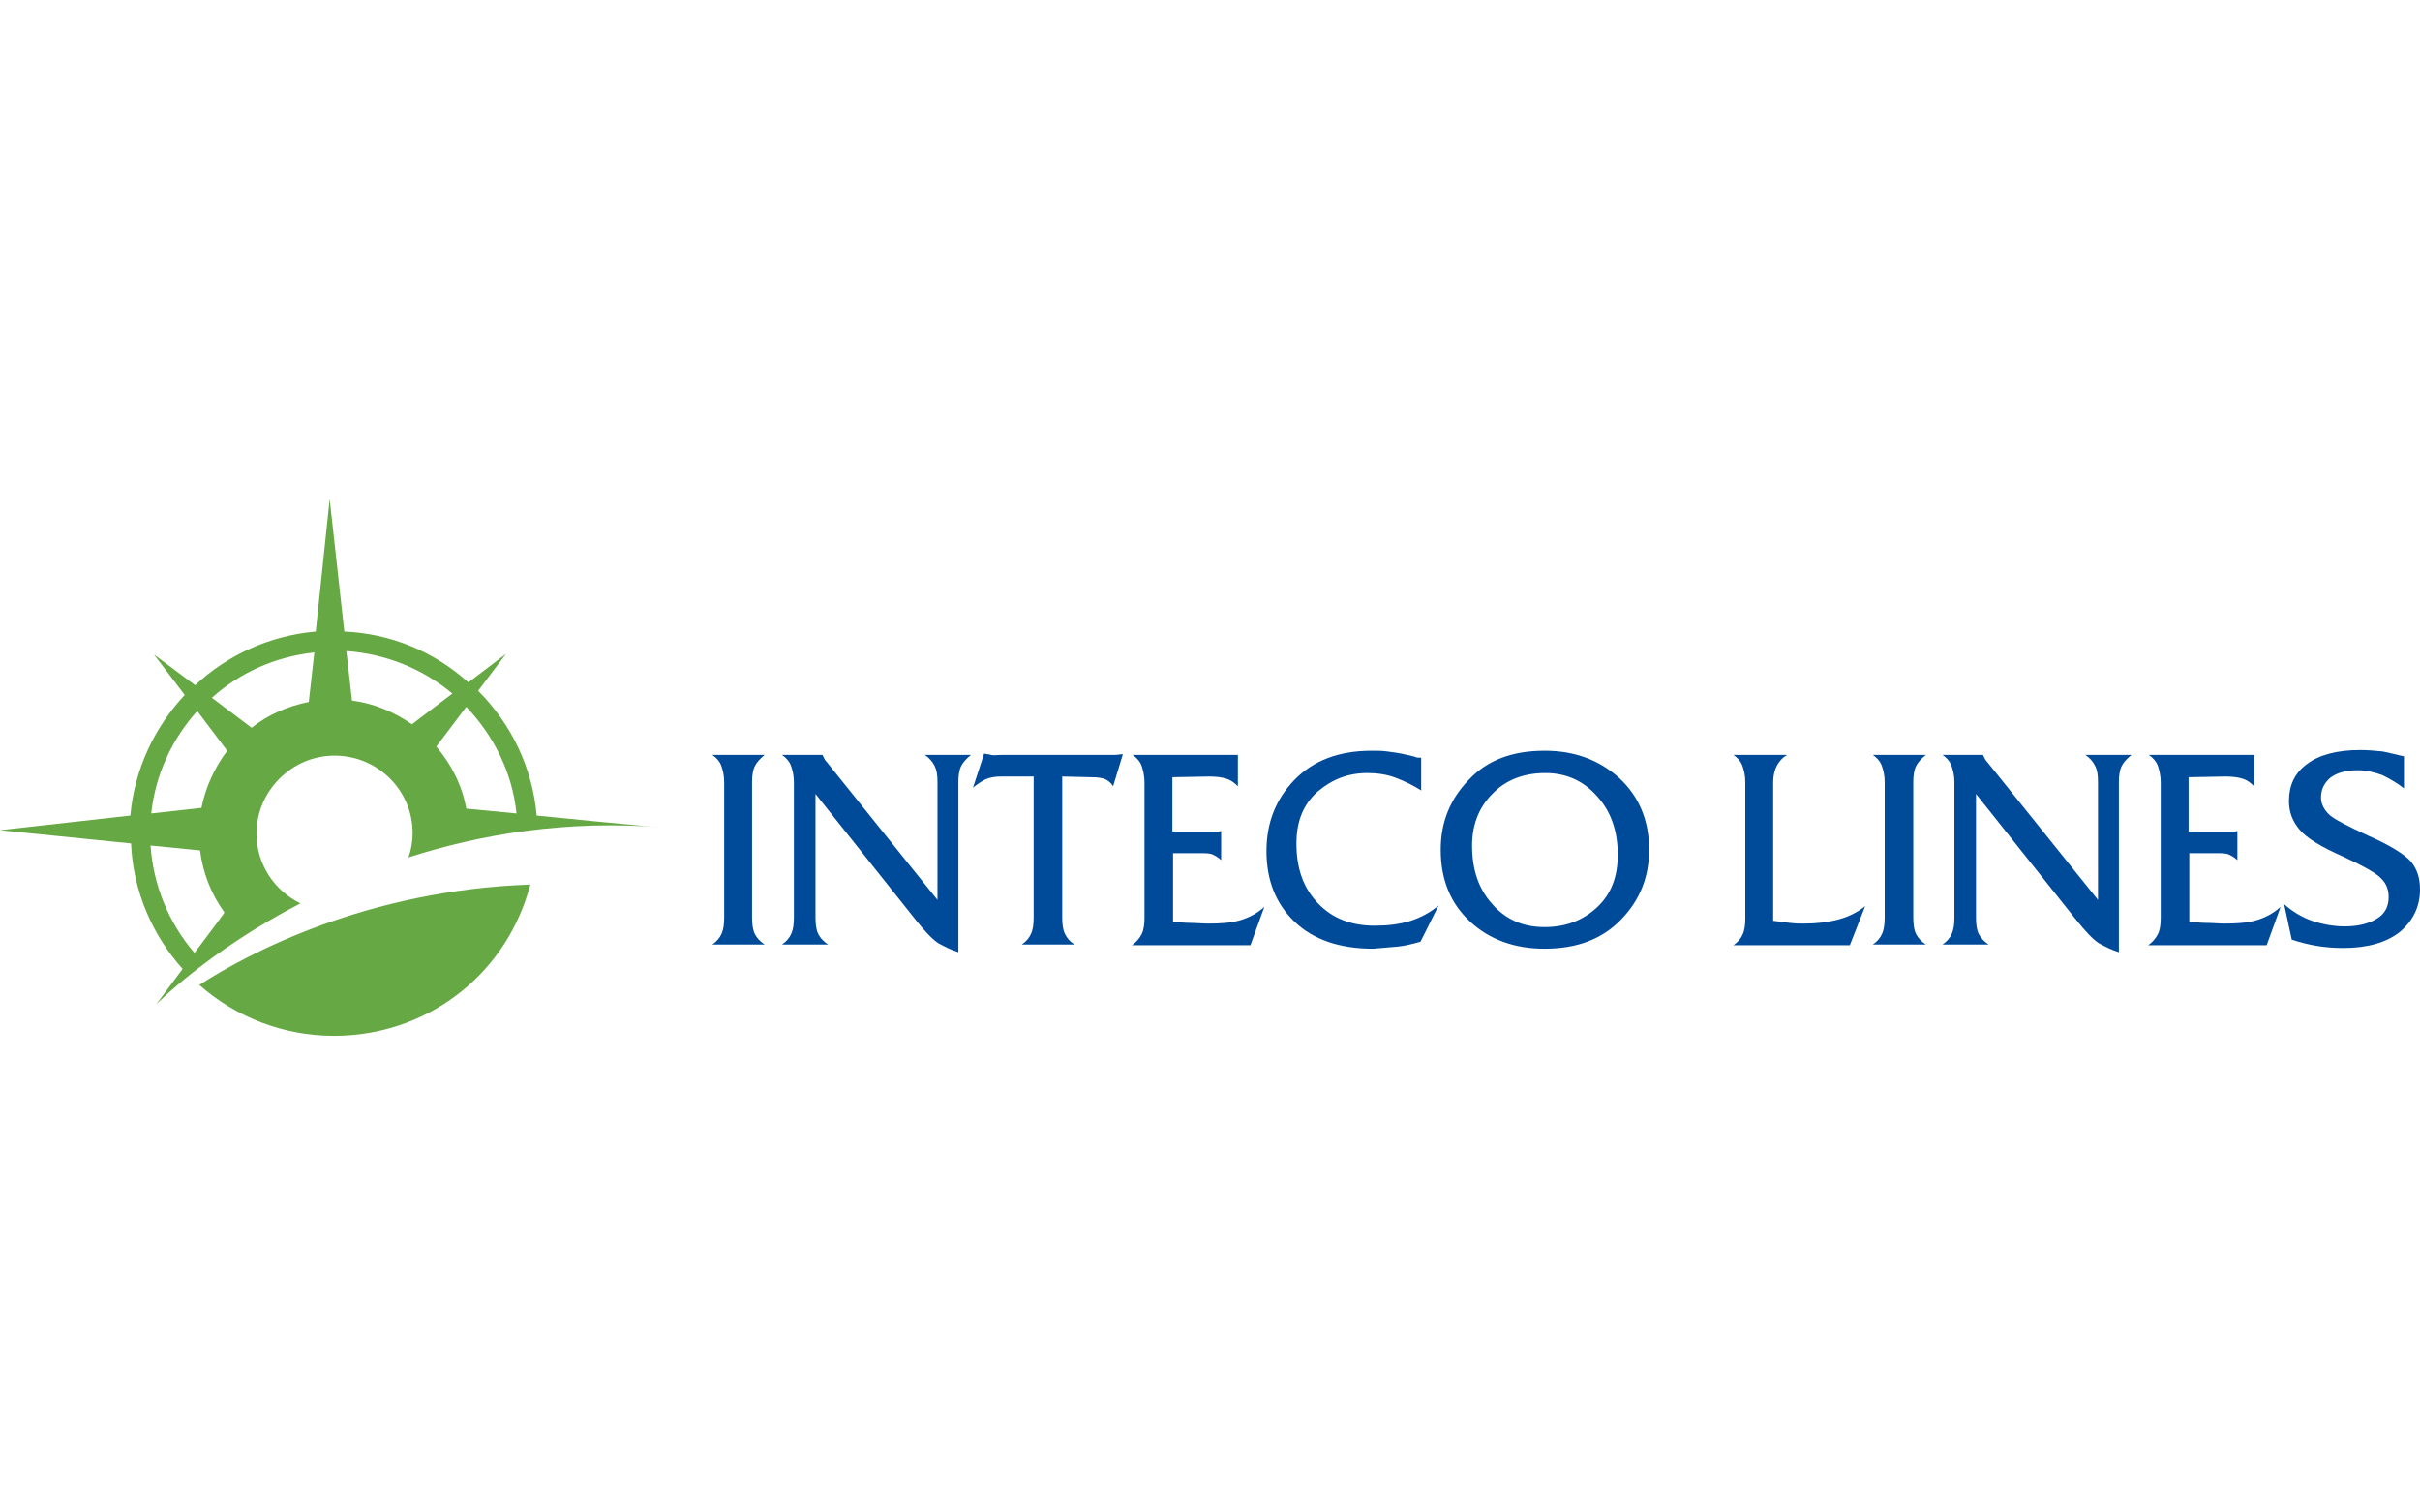<?xml version="1.0" encoding="UTF-8"?> <svg xmlns="http://www.w3.org/2000/svg" width="160" height="100" viewBox="0 0 160 100" fill="none"> <path fill-rule="evenodd" clip-rule="evenodd" d="M30.829 53.461C30.553 51.94 29.862 50.558 28.848 49.359L30.829 46.733C32.627 48.622 33.871 51.065 34.148 53.783L30.829 53.461ZM23.272 46.318L22.903 43.046C25.484 43.23 27.926 44.198 29.908 45.857L27.235 47.885C26.037 47.055 24.701 46.502 23.272 46.318ZM20.415 46.41C19.032 46.687 17.742 47.24 16.636 48.115L14.009 46.134C15.852 44.475 18.203 43.415 20.783 43.138L20.415 46.41ZM13.318 53.415L10 53.783C10.277 51.203 11.383 48.852 13.041 47.009L15.023 49.636C14.194 50.742 13.595 52.032 13.318 53.415ZM12.857 63C11.152 61.018 10.138 58.53 9.954 55.903L13.226 56.226C13.41 57.7 13.963 59.129 14.839 60.327C14.885 60.327 12.857 63 12.857 63ZM35.484 53.922C35.207 50.788 33.825 47.885 31.613 45.673L33.456 43.23L30.968 45.12C28.664 43.046 25.806 41.894 22.765 41.756L21.797 33L20.876 41.756C17.788 42.032 15.023 43.323 12.903 45.304L10.184 43.276L12.212 45.949C10.23 48.069 8.894 50.834 8.618 53.922L0 54.889L8.664 55.765C8.802 58.945 10.092 61.848 12.074 64.06L10.323 66.41C10.323 66.41 13.733 62.908 19.862 59.728C18.157 58.899 16.959 57.148 16.959 55.12C16.959 53.737 17.512 52.447 18.479 51.479C19.447 50.511 20.737 49.959 22.12 49.959C24.977 49.959 27.281 52.263 27.281 55.074C27.281 55.627 27.189 56.18 27.005 56.687C31.751 55.166 37.419 54.198 43.779 54.705C43.733 54.751 35.484 53.922 35.484 53.922ZM22.074 68.484C28.064 68.484 33.226 64.659 34.931 58.945L35.069 58.484C24.286 58.852 16.452 63 13.18 65.12C15.622 67.286 18.802 68.484 22.074 68.484Z" fill="#66A944"></path> <path d="M47.097 49.913H50.553C50.276 50.143 50.046 50.373 49.908 50.65C49.77 50.926 49.724 51.295 49.724 51.71V60.65C49.724 61.111 49.77 61.479 49.908 61.756C50.046 62.032 50.276 62.263 50.553 62.447H47.097C47.373 62.263 47.604 61.986 47.696 61.756C47.834 61.479 47.88 61.111 47.88 60.65V51.71C47.88 51.249 47.788 50.926 47.696 50.65C47.604 50.373 47.373 50.097 47.097 49.913Z" fill="#004A9A"></path> <path d="M51.705 49.913H54.378C54.424 50.005 54.47 50.097 54.516 50.189C54.562 50.281 54.608 50.327 54.654 50.373L61.982 59.498V51.71C61.982 51.249 61.935 50.926 61.797 50.65C61.659 50.373 61.475 50.143 61.152 49.913H64.194C63.917 50.143 63.687 50.373 63.548 50.65C63.41 50.926 63.364 51.295 63.364 51.71V62.954C62.903 62.816 62.442 62.585 62.028 62.355C61.613 62.078 61.152 61.572 60.553 60.834L53.917 52.493V60.65C53.917 61.111 53.963 61.479 54.101 61.756C54.24 62.032 54.47 62.263 54.747 62.447H51.705C51.982 62.263 52.212 61.986 52.304 61.756C52.442 61.479 52.489 61.111 52.489 60.65V51.71C52.489 51.249 52.396 50.926 52.304 50.65C52.212 50.373 51.982 50.097 51.705 49.913Z" fill="#004A9A"></path> <path d="M70.23 51.341V60.65C70.23 61.111 70.276 61.479 70.415 61.756C70.553 62.032 70.737 62.263 71.06 62.447H67.558C67.834 62.263 68.064 61.986 68.157 61.756C68.295 61.479 68.341 61.111 68.341 60.65V51.341H66.221C65.806 51.341 65.484 51.387 65.161 51.525C64.885 51.664 64.608 51.848 64.332 52.078L65.069 49.82C65.207 49.866 65.392 49.866 65.53 49.913C65.668 49.959 65.899 49.913 66.221 49.913H73.18C73.318 49.913 73.502 49.913 73.687 49.913C73.871 49.913 74.055 49.866 74.24 49.866L73.594 51.986C73.456 51.756 73.272 51.617 73.088 51.525C72.857 51.433 72.581 51.387 72.166 51.387L70.23 51.341Z" fill="#004A9A"></path> <path d="M74.885 49.913H81.843V51.986C81.613 51.756 81.382 51.572 81.06 51.479C80.783 51.387 80.369 51.341 79.954 51.341L77.512 51.387V54.982H80.092C80.184 54.982 80.323 54.982 80.415 54.982C80.507 54.982 80.645 54.982 80.737 54.936V56.871C80.553 56.687 80.369 56.595 80.184 56.502C80 56.41 79.724 56.41 79.401 56.41H77.558V60.926C77.926 60.972 78.341 61.019 78.71 61.019C79.124 61.019 79.493 61.065 79.862 61.065C80.691 61.065 81.429 61.019 82.028 60.834C82.627 60.65 83.134 60.373 83.594 59.959L82.673 62.493H74.839C75.115 62.309 75.346 62.032 75.484 61.756C75.622 61.479 75.668 61.111 75.668 60.696V51.71C75.668 51.295 75.576 50.926 75.484 50.65C75.392 50.373 75.161 50.097 74.885 49.913Z" fill="#004A9A"></path> <path d="M93.963 50.097V52.263C93.456 51.94 92.903 51.664 92.304 51.434C91.705 51.203 91.06 51.111 90.415 51.111C89.124 51.111 88.064 51.526 87.097 52.355C86.175 53.185 85.714 54.291 85.714 55.765C85.714 57.424 86.175 58.715 87.143 59.728C88.064 60.696 89.309 61.203 90.876 61.203C91.751 61.203 92.535 61.111 93.272 60.88C93.963 60.65 94.562 60.328 95.115 59.867L93.917 62.263C93.41 62.401 92.903 62.539 92.396 62.586C91.889 62.632 91.382 62.678 90.783 62.724C88.571 62.724 86.82 62.125 85.576 60.927C84.332 59.728 83.733 58.162 83.733 56.272C83.733 54.429 84.332 52.862 85.576 51.572C86.82 50.281 88.525 49.636 90.691 49.636C91.06 49.636 91.382 49.636 91.705 49.682C92.028 49.728 92.489 49.775 93.041 49.913C93.272 49.959 93.456 50.005 93.594 50.051C93.641 50.097 93.825 50.097 93.963 50.097Z" fill="#004A9A"></path> <path d="M102.12 49.636C104.101 49.636 105.714 50.235 107.051 51.434C108.341 52.632 109.032 54.198 109.032 56.18C109.032 57.977 108.433 59.498 107.189 60.788C105.945 62.079 104.286 62.724 102.12 62.724C100.138 62.724 98.479 62.125 97.189 60.927C95.899 59.728 95.254 58.162 95.254 56.18C95.254 54.383 95.853 52.862 97.097 51.572C98.295 50.281 99.954 49.636 102.12 49.636ZM102.166 51.111C100.737 51.111 99.539 51.572 98.664 52.493C97.788 53.369 97.327 54.521 97.327 55.904C97.327 57.47 97.742 58.761 98.664 59.775C99.539 60.788 100.691 61.295 102.12 61.295C103.548 61.295 104.7 60.834 105.622 59.959C106.544 59.083 106.959 57.931 106.959 56.503C106.959 54.936 106.498 53.645 105.622 52.678C104.7 51.618 103.548 51.111 102.166 51.111Z" fill="#004A9A"></path> <path d="M114.608 49.913H118.157C117.834 50.097 117.604 50.373 117.465 50.65C117.327 50.926 117.235 51.295 117.235 51.71V60.88C117.604 60.926 117.972 60.972 118.341 61.019C118.71 61.065 119.032 61.065 119.309 61.065C120.092 61.065 120.876 60.972 121.567 60.788C122.258 60.604 122.857 60.281 123.318 59.913L122.304 62.493H114.608C114.885 62.309 115.115 62.032 115.207 61.802C115.346 61.526 115.392 61.157 115.392 60.696V51.71C115.392 51.249 115.3 50.926 115.207 50.65C115.115 50.373 114.885 50.097 114.608 49.913Z" fill="#004A9A"></path> <path d="M123.825 49.913H127.327C127.051 50.143 126.82 50.373 126.682 50.65C126.544 50.926 126.498 51.295 126.498 51.71V60.65C126.498 61.111 126.544 61.479 126.682 61.756C126.82 62.032 127.051 62.263 127.327 62.447H123.825C124.101 62.263 124.332 61.986 124.424 61.756C124.562 61.479 124.608 61.111 124.608 60.65V51.71C124.608 51.249 124.516 50.926 124.424 50.65C124.332 50.373 124.101 50.097 123.825 49.913Z" fill="#004A9A"></path> <path d="M128.433 49.913H131.106C131.152 50.005 131.198 50.097 131.244 50.189C131.29 50.281 131.336 50.327 131.382 50.373L138.71 59.498V51.71C138.71 51.249 138.664 50.926 138.525 50.65C138.387 50.373 138.203 50.143 137.88 49.913H140.922C140.645 50.143 140.415 50.373 140.276 50.65C140.138 50.926 140.092 51.295 140.092 51.71V62.954C139.631 62.816 139.17 62.585 138.756 62.355C138.341 62.078 137.88 61.572 137.281 60.834L130.645 52.493V60.65C130.645 61.111 130.691 61.479 130.829 61.756C130.968 62.032 131.198 62.263 131.475 62.447H128.433C128.71 62.263 128.94 61.986 129.032 61.756C129.17 61.479 129.217 61.111 129.217 60.65V51.71C129.217 51.249 129.124 50.926 129.032 50.65C128.94 50.373 128.71 50.097 128.433 49.913Z" fill="#004A9A"></path> <path d="M142.074 49.913H149.032V51.986C148.802 51.756 148.571 51.572 148.249 51.479C147.972 51.387 147.558 51.341 147.143 51.341L144.7 51.387V54.982H147.281C147.373 54.982 147.512 54.982 147.604 54.982C147.696 54.982 147.834 54.982 147.926 54.936V56.871C147.742 56.687 147.558 56.595 147.373 56.502C147.189 56.41 146.912 56.41 146.59 56.41H144.747V60.926C145.115 60.972 145.53 61.019 145.899 61.019C146.313 61.019 146.682 61.065 147.051 61.065C147.88 61.065 148.617 61.019 149.217 60.834C149.816 60.65 150.323 60.373 150.783 59.959L149.862 62.493H142.028C142.304 62.309 142.535 62.032 142.673 61.756C142.811 61.479 142.857 61.111 142.857 60.696V51.71C142.857 51.295 142.765 50.926 142.673 50.65C142.581 50.373 142.35 50.097 142.074 49.913Z" fill="#004A9A"></path> <path d="M158.94 50.005V52.124C158.479 51.756 157.972 51.479 157.511 51.249C157.005 51.065 156.452 50.926 155.899 50.926C155.069 50.926 154.47 51.111 154.055 51.433C153.641 51.802 153.456 52.217 153.456 52.724C153.456 53.138 153.641 53.507 153.963 53.83C154.286 54.152 155.207 54.613 156.59 55.258C158.064 55.903 158.986 56.502 159.401 56.963C159.816 57.47 160 58.069 160 58.806C160 59.959 159.539 60.88 158.664 61.617C157.788 62.309 156.544 62.677 154.931 62.677C154.332 62.677 153.733 62.631 153.18 62.539C152.627 62.447 152.074 62.309 151.521 62.124L151.014 59.774C151.567 60.281 152.212 60.65 152.857 60.88C153.548 61.111 154.286 61.249 155.023 61.249C155.899 61.249 156.636 61.065 157.143 60.742C157.696 60.419 157.926 59.912 157.926 59.313C157.926 58.852 157.788 58.438 157.465 58.115C157.143 57.746 156.313 57.286 154.931 56.641C153.456 55.995 152.488 55.396 152.028 54.843C151.567 54.29 151.336 53.691 151.336 52.954C151.336 51.94 151.705 51.111 152.535 50.511C153.318 49.912 154.516 49.59 156.037 49.59C156.544 49.59 157.051 49.636 157.511 49.682C158.018 49.774 158.479 49.912 158.94 50.005Z" fill="#004A9A"></path> </svg> 